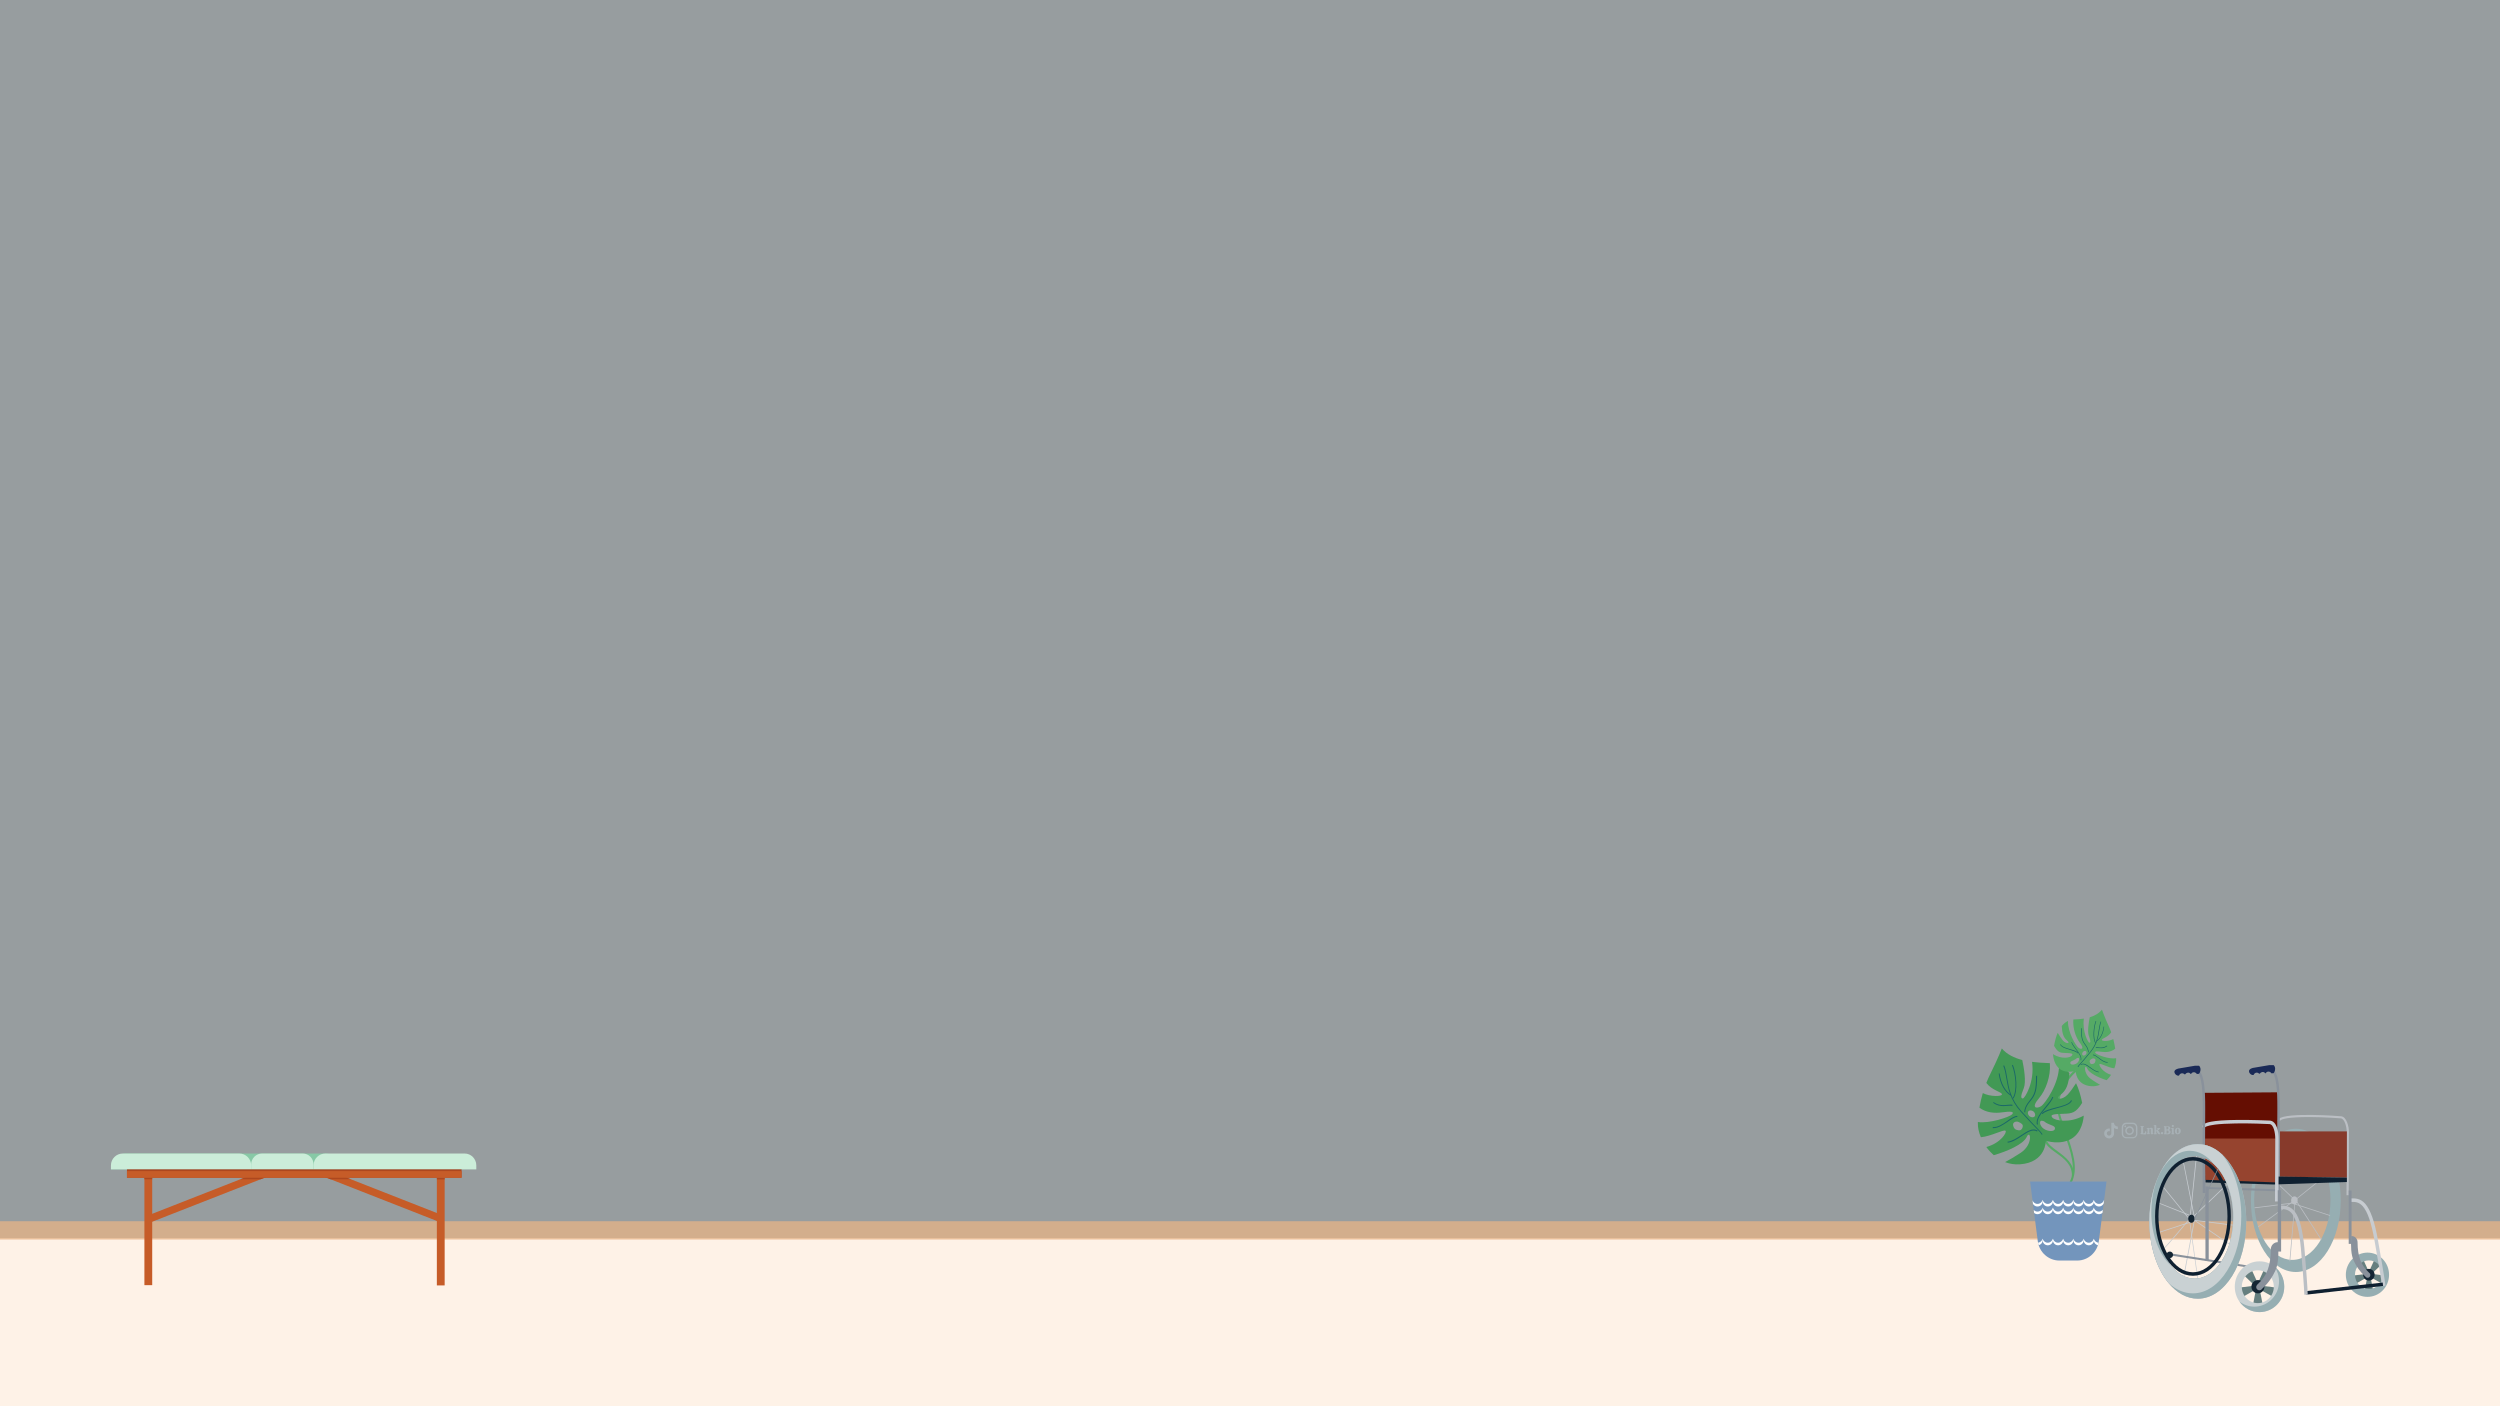 <?xml version="1.0" encoding="utf-8"?>
<!-- Generator: Adobe Illustrator 27.0.0, SVG Export Plug-In . SVG Version: 6.00 Build 0)  -->
<svg version="1.1" id="Layer_2_00000060017216057488315860000001085635285839580085_"
	 xmlns="http://www.w3.org/2000/svg" xmlns:xlink="http://www.w3.org/1999/xlink" x="0px" y="0px" viewBox="0 0 1920 1080"
	 style="enable-background:new 0 0 1920 1080;" xml:space="preserve">
<rect x="0" y="0" width="1920" height="1080" fill="#808080" stroke="none"/>
<style type="text/css">
	.st0{opacity:0.3;fill:#CDDFE8;enable-background:new    ;}
	.st1{fill:#FEF2E7;}
	.st2{opacity:0.7;fill:#EDB685;enable-background:new    ;}
	.st3{fill:#87C9A6;}
	.st4{fill:#CBEDD9;}
	.st5{fill:#C65C28;}
	.st6{fill:#AD471E;}
	.st7{fill:#55AA65;}
	.st8{fill:#429955;}
	.st9{fill:#1A6868;}
	.st10{fill:#7395BC;}
	.st11{clip-path:url(#SVGID_00000074440150717816955700000007472090209475716272_);}
	.st12{fill:#FFFFFF;}
	.st13{clip-path:url(#SVGID_00000178172902568698348010000010078225117878634919_);}
	.st14{clip-path:url(#SVGID_00000122681101402239458170000010778674055290202500_);}
	.st15{fill:#667F7F;}
	.st16{fill:#96AEB2;}
	.st17{fill:#142533;}
	.st18{fill:#89919B;}
	.st19{fill:#BBBFC4;}
	.st20{fill:#650E02;}
	.st21{fill:#C7CCD1;}
	.st22{fill:#873A2B;}
	.st23{fill:#1A2A57;}
	.st24{fill:#0F2030;}
	.st25{fill:#96442F;}
	.st26{fill:#C7CCD3;}
	.st27{fill:#C9D1D3;}
	.st28{opacity:0.3;enable-background:new    ;}
	.st29{fill:#CDDFE8;}
</style>
<rect class="st0" width="1920" height="1080"/>
<rect y="951" class="st1" width="1920" height="129"/>
<rect y="937.9" class="st2" width="1920" height="14.1"/>
<g>
	<g>
		<g>
			<g>
				<path class="st3" d="M249.9,885.9H96.8c-6.4,0-11.6,5.2-11.6,11.6v0.5h176.3v-0.5C261.5,891.1,256.3,885.9,249.9,885.9z"/>
			</g>
			<g>
				<path class="st4" d="M232.5,885.9h-31.2c-4.6,0-8.4,3.7-8.4,8.4v3.8h47.9v-3.8C240.8,889.7,237.1,885.9,232.5,885.9z"/>
			</g>
			<g>
				<path class="st4" d="M356.8,885.9H249.9c-5,0-9.1,4.1-9.1,9.1v3.1h125V895C365.8,890,361.8,885.9,356.8,885.9z"/>
			</g>
			<g>
				<path class="st4" d="M183.8,885.9H94.3c-5,0-9.1,4.1-9.1,9.1v3.1h107.7V895C192.9,890,188.8,885.9,183.8,885.9z"/>
			</g>
		</g>
	</g>
	<rect x="110.9" y="904.4" class="st5" width="6" height="82.6"/>
	<rect x="335.5" y="904.6" class="st5" width="6" height="82.6"/>
	<polygon class="st5" points="204.3,904.1 200.1,905.7 116.9,938.3 116.4,938.5 114.4,933.2 116.9,932.2 184.5,905.7 200.7,899.4 
		202.3,898.7 202.5,899.4 	"/>
	<polygon class="st5" points="339.6,933.2 337.6,938.5 335.5,937.7 253.9,905.7 249.7,904.1 251.5,899.4 251.7,898.7 253.3,899.4 
		269.5,905.7 335.5,931.6 	"/>
	<g>
		<rect x="110.9" y="904.4" class="st6" width="6" height="1.3"/>
		<polygon class="st6" points="204.3,904.1 200.1,905.7 184.5,905.7 200.7,899.4 202.5,899.4 		"/>
		<polygon class="st6" points="253.3,899.4 269.5,905.7 253.9,905.7 249.7,904.1 251.5,899.4 		"/>
		<rect x="335.5" y="904.6" class="st6" width="6" height="1.2"/>
	</g>
	<rect x="97.5" y="898.1" class="st6" width="257" height="6.4"/>
	<rect x="97.5" y="899.4" class="st5" width="257" height="5.1"/>
</g>
<g>
	<path class="st7" d="M1590.7,909l-1.4-0.8c5.6-11,1.2-23.4-4.4-39.2c-1.1-3.2-2.3-6.6-3.5-10.1c-2.9-8.9-1.8-18.1,3.4-26.8
		c3.9-6.5,8.6-10.3,8.8-10.4l1,1.3c0,0-4.7,3.8-8.4,10c-5,8.3-6.1,16.8-3.3,25.3c1.2,3.5,2.3,6.9,3.5,10.1
		C1592.1,884.6,1596.6,897.4,1590.7,909z"/>
	<path class="st7" d="M1592.8,903.2l-1.6-0.1c0.4-8.7-6.2-13.5-12.1-17.7c-4.3-3.1-8.3-6-8.9-10l1.6-0.3c0.5,3.3,4.1,5.9,8.2,8.9
		C1586.2,888.6,1593.2,893.7,1592.8,903.2z"/>
	<g>
		<path class="st8" d="M1576.3,858.4c-2.2-2.4,0.6-2.8,8.3-3c6.6-0.2,9.6-0.5,14.5-8.4c-1.2-6.2-2.8-11.1-4.7-15.1
			c-2,3.2-4.5,6.7-6.5,8.8c-4.1,4.4-10.6,4-5.3,0c4.3-3.2,6.2-8,6.7-16.6c-2.5-2.8-5.2-4.7-8-5.9c0.4,13.4-10.6,29.4-13.8,31.4
			c-3.5,2.2-7.9,1.3-1.6-6.1c5.2-6.1,9.2-16.8,8.4-27c-0.6-0.1-1.3-0.1-1.9-0.1c-3.7-0.1-7.7-0.4-11.8-0.9c2.3,15.6-5.7,28.1-7,28.1
			c-1.5,0-2.1-1.2,0.7-8c1.9-4.8,0.1-15.6-1.2-21.5c-6.1-1.6-11.8-4.3-15.7-8.9c0,0-2.6,7-8.7,19.3c-1.2,2.3-2.2,4.7-3.2,7.2
			c4.4,5.8,11.7,6.8,12,8.7c0.3,1.8-9,2-14.7-0.9c-1.1,3.7-2,7.5-2.6,11.2c5.2,3.9,11.8,4.4,17.3,3.6c6.9-1,9.8-0.6,7.7,1.6
			c-2,2-17.5,7.2-26.2,5.8c0,0.3,0,0.6,0,0.9c-0.1,3.2,0.7,7,2.3,10.8c7.8-0.7,17.4-6.1,18.9-5c1.5,1-3.6,9.5-14.7,12.5
			c1.6,2.3,3.6,4.4,5.7,6.3c10.7-3.1,22.7-8.4,25.3-14c2.8-6.2,5.4,5.4-4.5,12.1c-4.7,3.1-8.9,5.5-12.1,7.2c3.4,1.3,7.2,2,11.4,1.7
			c20.1-1.4,19.9-18.1,19.9-18.1s11.2,3.8,20.1-1.8c7.7-4.9,8.9-14.9,9-17.5C1589.2,862.9,1578.3,860.6,1576.3,858.4z M1550.5,868.1
			c-2.4-0.3-3.7-0.9-4.4-3.7c-0.7-2.8,2.8-3.6,4.4-2.6c0,0,2,0.8,2.8,2C1554,865,1552.9,868.4,1550.5,868.1z M1562.6,857.4
			c-0.8,1-2.5,0.9-3.9-0.1c-1.3-1.1-1.7-2.8-0.9-3.8s2.5-0.9,3.9,0.1C1563,854.7,1563.4,856.4,1562.6,857.4z M1578.2,866.9
			c-0.3,2.3-5.2,2.3-8.6,0c-3.3-2.3-3.6-6.3-1.6-6.2s3.2,1.5,3.2,1.5C1575.3,864.5,1578.6,864.5,1578.2,866.9z"/>
		<g>
			<path class="st9" d="M1568.1,871.5c-0.8-1.4-1.7-2.3-3.8-4.5c-2.2-2.2-5.9-6-12.3-13.1c-8.4-9.4-9.8-18-11.1-25.5
				c-0.6-3.5-1.1-6.9-2.4-9.9l0.7-0.3c1.3,3.1,1.8,6.5,2.4,10.1c1.2,7.5,2.7,15.9,10.9,25.1c6.3,7.1,10,10.8,12.2,13.1
				c2.1,2.2,3.1,3.2,4,4.6L1568.1,871.5z"/>
			<path class="st9" d="M1546.3,843.7l-0.6-0.4c3.7-5.5,2.2-18.6-0.5-25.2l0.7-0.3C1548.6,824.5,1550.1,838,1546.3,843.7z"/>
			<path class="st9" d="M1544.3,841.5c-4.9-2.9-8.3-9.3-9.3-17l0.7-0.1c1,7.5,4.3,13.7,9,16.5L1544.3,841.5z"/>
			<path class="st9" d="M1538.6,849.5c-2.4,0-5.1-0.5-7.9-2.5l0.4-0.6c3.9,2.8,7.6,2.4,10.6,2.1c1.4-0.1,2.8-0.3,3.9,0l-0.1,0.8
				c-1-0.2-2.3-0.1-3.7,0C1540.8,849.4,1539.7,849.5,1538.6,849.5z"/>
			<path class="st9" d="M1554.7,854.3c0-0.1-0.5-3.6,3.7-8.7c4.1-4.9,5.3-8,5.3-19.4h0.8c0,11.6-1.2,14.8-5.5,19.9
				c-4,4.7-3.6,8-3.6,8L1554.7,854.3z"/>
			<path class="st9" d="M1531.1,866.4c-0.2,0-0.5,0-0.7,0l0.1-0.8c3.8,0.3,7.7-2.4,11.1-4.8c2.8-2,5.5-3.8,7.7-3.8v0.8
				c-2,0-4.6,1.8-7.3,3.7C1538.6,863.7,1534.9,866.4,1531.1,866.4z"/>
			<path class="st9" d="M1541.9,877.6l-0.1-0.8c3.6-0.4,7.1-2.8,10.5-5c4.5-3,8.8-5.9,12.6-3.5l-0.4,0.7c-3.4-2.1-7.5,0.6-11.8,3.5
				C1549.3,874.8,1545.7,877.2,1541.9,877.6z"/>
			<path class="st9" d="M1564.4,863.7c-1.3-4.2,2.6-8.9,6.4-13.5c2.4-2.9,4.6-5.5,5.4-7.8l0.7,0.2c-0.8,2.4-3.1,5.2-5.5,8.1
				c-3.7,4.4-7.5,9-6.3,12.8L1564.4,863.7z"/>
			<path class="st9" d="M1568.7,855.6l-0.6-0.5c1.7-2.2,6.1-3.3,10.7-4.5c5.2-1.3,10.6-2.7,11.8-5.6l0.7,0.3c-1.4,3.2-7,4.6-12.3,6
				C1574.7,852.5,1570.3,853.7,1568.7,855.6z"/>
		</g>
	</g>
	<g>
		<path class="st7" d="M1576.7,809.6c0.1,1.7,0.8,8.3,5.4,11.5c5.3,3.7,12,1.2,12,1.2s-0.1,11,11.9,11.9c2.5,0.2,4.7-0.2,6.8-1.1
			c-1.9-1.1-4.5-2.6-7.3-4.7c-5.9-4.4-4.4-12.1-2.7-8c1.5,3.7,8.7,7.2,15.1,9.2c1.3-1.2,2.4-2.6,3.4-4.1c-6.6-2-9.7-7.6-8.8-8.3
			c0.9-0.7,6.6,2.8,11.3,3.3c1-2.6,1.5-5.1,1.4-7.2c0-0.2,0-0.4,0-0.6c-5.2,1-14.5-2.5-15.7-3.8c-1.3-1.5,0.5-1.7,4.6-1.1
			c3.3,0.5,7.2,0.2,10.4-2.4c-0.4-2.4-0.9-4.9-1.5-7.4c-3.4,1.9-9,1.8-8.8,0.6c0.2-1.2,4.6-1.9,7.2-5.8c-0.6-1.6-1.2-3.2-1.9-4.7
			c-3.7-8.1-5.2-12.7-5.2-12.7c-2.4,3-5.8,4.8-9.4,5.9c-0.8,3.9-1.9,11-0.7,14.2c1.7,4.5,1.3,5.3,0.4,5.3c-0.8,0-5.6-8.2-4.2-18.5
			c-2.4,0.4-4.9,0.5-7,0.6c-0.4,0-0.8,0-1.1,0.1c-0.5,6.8,1.9,13.8,5,17.8c3.8,4.8,1.2,5.5-0.9,4c-1.9-1.3-8.5-11.9-8.2-20.7
			c-1.7,0.8-3.3,2-4.8,3.9c0.3,5.7,1.4,8.9,4,11c3.2,2.7-0.7,2.9-3.2,0c-1.2-1.4-2.6-3.7-3.9-5.8c-1.1,2.6-2.1,5.9-2.8,10
			c3,5.2,4.7,5.4,8.7,5.5c4.6,0.1,6.3,0.4,5,2C1590,812.3,1583.5,813.8,1576.7,809.6z M1605,814.4c0.5-0.8,1.7-1.3,1.7-1.3
			c0.9-0.7,3.1-0.1,2.6,1.7c-0.4,1.9-1.2,2.2-2.6,2.4C1605.2,817.5,1604.5,815.2,1605,814.4z M1599.9,807.7c0.8-0.7,1.8-0.8,2.3-0.1
			s0.2,1.8-0.6,2.5c-0.8,0.7-1.8,0.8-2.3,0.1C1598.9,809.5,1599.1,808.4,1599.9,807.7z M1594.1,813.4c0,0,0.8-0.9,1.9-1
			c1.2,0,1.1,2.5-0.9,4.1c-2,1.5-4.9,1.5-5.1,0C1589.8,814.9,1591.8,814.9,1594.1,813.4z"/>
		<g>
			<path class="st9" d="M1596.1,819.5c0.5-0.9,1-1.5,2.3-2.9c1.3-1.5,3.6-4,7.3-8.6c5-6.2,5.9-11.9,6.6-16.8
				c0.4-2.3,0.7-4.5,1.4-6.5l-0.4-0.2c-0.8,2.1-1.1,4.3-1.5,6.6c-0.7,4.9-1.6,10.5-6.5,16.6c-3.8,4.7-6,7.1-7.3,8.6
				c-1.3,1.4-1.9,2.1-2.4,3L1596.1,819.5z"/>
			<path class="st9" d="M1609.2,801.2l0.4-0.3c-2.2-3.6-1.3-12.3,0.3-16.6l-0.4-0.2C1607.8,788.5,1606.9,797.4,1609.2,801.2z"/>
			<path class="st9" d="M1610.4,799.7c2.9-1.9,5-6.1,5.6-11.2l-0.4-0.1c-0.6,5-2.6,9-5.4,10.9L1610.4,799.7z"/>
			<path class="st9" d="M1613.7,805c1.4,0,3-0.3,4.7-1.6l-0.3-0.4c-2.4,1.8-4.6,1.6-6.3,1.4c-0.8-0.1-1.6-0.2-2.3,0l0.1,0.5
				c0.6-0.1,1.4-0.1,2.2,0C1612.4,804.9,1613.1,805,1613.7,805z"/>
			<path class="st9" d="M1604.1,808.2c0-0.1,0.3-2.4-2.2-5.7c-2.5-3.2-3.2-5.3-3.2-12.8h-0.5c0,7.6,0.7,9.8,3.3,13.1
				c2.4,3.1,2.1,5.3,2.1,5.3L1604.1,808.2z"/>
			<path class="st9" d="M1618.3,816.1c0.1,0,0.3,0,0.4,0v-0.5c-2.3,0.2-4.6-1.6-6.7-3.2c-1.7-1.3-3.3-2.5-4.6-2.5v0.5
				c1.2,0,2.8,1.2,4.4,2.4C1613.7,814.4,1616,816.1,1618.3,816.1z"/>
			<path class="st9" d="M1611.8,823.6v-0.5c-2.2-0.3-4.3-1.8-6.3-3.3c-2.7-2-5.3-3.9-7.6-2.3l0.2,0.4c2-1.4,4.5,0.4,7.1,2.3
				C1607.3,821.7,1609.5,823.3,1611.8,823.6z"/>
			<path class="st9" d="M1598.3,814.4c0.8-2.8-1.6-5.9-3.9-8.9c-1.4-1.9-2.8-3.7-3.2-5.2l-0.4,0.2c0.5,1.6,1.8,3.4,3.3,5.3
				c2.2,2.9,4.5,5.9,3.8,8.4L1598.3,814.4z"/>
			<path class="st9" d="M1595.7,809l0.4-0.3c-1-1.4-3.6-2.2-6.4-3c-3.1-0.9-6.3-1.8-7.1-3.7l-0.4,0.2c0.9,2.1,4.2,3.1,7.4,4
				C1592.1,807,1594.8,807.8,1595.7,809z"/>
		</g>
	</g>
	<g>
		<g>
			<path id="SVGID_1_" class="st10" d="M1595.3,968.1h-13.7c-8.4,0-15.5-6.4-16.6-14.9l-5.9-45.8h58.7l-5.9,45.8
				C1610.8,961.7,1603.7,968.1,1595.3,968.1z"/>
		</g>
		<g>
			<g>
				<defs>
					<path id="SVGID_00000075160566998760829410000016214057243008111751_" d="M1595.3,968.1h-13.7c-8.4,0-15.5-6.4-16.6-14.9
						l-5.9-45.8h58.7l-5.9,45.8C1610.8,961.7,1603.7,968.1,1595.3,968.1z"/>
				</defs>
				<clipPath id="SVGID_00000084508211693770499190000005008443687999818667_">
					<use xlink:href="#SVGID_00000075160566998760829410000016214057243008111751_"  style="overflow:visible;"/>
				</clipPath>
				<g style="clip-path:url(#SVGID_00000084508211693770499190000005008443687999818667_);">
					<path class="st12" d="M1564.8,924.6c-1.9,0-3.5-1.3-3.9-3.1c-0.1,0.3-0.1,0.7-0.1,1c0,2.3,1.8,4.1,4,4.1s4-1.8,4-4.1
						c0-0.4,0-0.7-0.1-1C1568.3,923.2,1566.7,924.6,1564.8,924.6z"/>
					<path class="st12" d="M1572.7,924.6c-1.9,0-3.5-1.3-3.9-3.1c-0.1,0.3-0.1,0.7-0.1,1c0,2.3,1.8,4.1,4,4.1c2.2,0,4-1.8,4-4.1
						c0-0.4,0-0.7-0.1-1C1576.1,923.2,1574.6,924.6,1572.7,924.6z"/>
					<path class="st12" d="M1580.6,924.6c-1.9,0-3.5-1.3-3.9-3.1c-0.1,0.3-0.1,0.7-0.1,1c0,2.3,1.8,4.1,4,4.1c2.2,0,4-1.8,4-4.1
						c0-0.4,0-0.7-0.1-1C1584,923.2,1582.4,924.6,1580.6,924.6z"/>
					<path class="st12" d="M1588.4,924.6c-1.9,0-3.5-1.3-3.9-3.1c-0.1,0.3-0.1,0.7-0.1,1c0,2.3,1.8,4.1,4,4.1c2.2,0,4-1.8,4-4.1
						c0-0.4,0-0.7-0.1-1C1591.9,923.2,1590.3,924.6,1588.4,924.6z"/>
					<path class="st12" d="M1596.3,924.6c-1.9,0-3.5-1.3-3.9-3.1c-0.1,0.3-0.1,0.7-0.1,1c0,2.3,1.8,4.1,4,4.1s4-1.8,4-4.1
						c0-0.4,0-0.7-0.1-1C1599.8,923.2,1598.2,924.6,1596.3,924.6z"/>
					<path class="st12" d="M1604.2,924.6c-1.9,0-3.5-1.3-3.9-3.1c-0.1,0.3-0.1,0.7-0.1,1c0,2.3,1.8,4.1,4,4.1c2.2,0,4-1.8,4-4.1
						c0-0.4,0-0.7-0.1-1C1607.6,923.2,1606.1,924.6,1604.2,924.6z"/>
					<path class="st12" d="M1612,924.6c-1.9,0-3.5-1.3-3.9-3.1c-0.1,0.3-0.1,0.7-0.1,1c0,2.3,1.8,4.1,4,4.1c2.2,0,4-1.8,4-4.1
						c0-0.4,0-0.7-0.1-1C1615.5,923.2,1613.9,924.6,1612,924.6z"/>
				</g>
			</g>
		</g>
		<g>
			<g>
				<defs>
					<path id="SVGID_00000120550544986845491850000004198228009172637605_" d="M1595.3,968.1h-13.7c-8.4,0-15.5-6.4-16.6-14.9
						l-5.9-45.8h58.7l-5.9,45.8C1610.8,961.7,1603.7,968.1,1595.3,968.1z"/>
				</defs>
				<clipPath id="SVGID_00000049931475617386235680000018005853197718749862_">
					<use xlink:href="#SVGID_00000120550544986845491850000004198228009172637605_"  style="overflow:visible;"/>
				</clipPath>
				<g style="clip-path:url(#SVGID_00000049931475617386235680000018005853197718749862_);">
					<path class="st12" d="M1564.8,930.5c-1.9,0-3.5-1.3-3.9-3.1c-0.1,0.3-0.1,0.7-0.1,1c0,2.3,1.8,4.1,4,4.1s4-1.8,4-4.1
						c0-0.4,0-0.7-0.1-1C1568.3,929.2,1566.7,930.5,1564.8,930.5z"/>
					<path class="st12" d="M1572.7,930.5c-1.9,0-3.5-1.3-3.9-3.1c-0.1,0.3-0.1,0.7-0.1,1c0,2.3,1.8,4.1,4,4.1c2.2,0,4-1.8,4-4.1
						c0-0.4,0-0.7-0.1-1C1576.1,929.2,1574.6,930.5,1572.7,930.5z"/>
					<path class="st12" d="M1580.6,930.5c-1.9,0-3.5-1.3-3.9-3.1c-0.1,0.3-0.1,0.7-0.1,1c0,2.3,1.8,4.1,4,4.1c2.2,0,4-1.8,4-4.1
						c0-0.4,0-0.7-0.1-1C1584,929.2,1582.4,930.5,1580.6,930.5z"/>
					<path class="st12" d="M1588.4,930.5c-1.9,0-3.5-1.3-3.9-3.1c-0.1,0.3-0.1,0.7-0.1,1c0,2.3,1.8,4.1,4,4.1c2.2,0,4-1.8,4-4.1
						c0-0.4,0-0.7-0.1-1C1591.9,929.2,1590.3,930.5,1588.4,930.5z"/>
					<path class="st12" d="M1596.3,930.5c-1.9,0-3.5-1.3-3.9-3.1c-0.1,0.3-0.1,0.7-0.1,1c0,2.3,1.8,4.1,4,4.1s4-1.8,4-4.1
						c0-0.4,0-0.7-0.1-1C1599.8,929.2,1598.2,930.5,1596.3,930.5z"/>
					<path class="st12" d="M1604.2,930.5c-1.9,0-3.5-1.3-3.9-3.1c-0.1,0.3-0.1,0.7-0.1,1c0,2.3,1.8,4.1,4,4.1c2.2,0,4-1.8,4-4.1
						c0-0.4,0-0.7-0.1-1C1607.6,929.2,1606.1,930.5,1604.2,930.5z"/>
					<path class="st12" d="M1612,930.5c-1.9,0-3.5-1.3-3.9-3.1c-0.1,0.3-0.1,0.7-0.1,1c0,2.3,1.8,4.1,4,4.1c2.2,0,4-1.8,4-4.1
						c0-0.4,0-0.7-0.1-1C1615.5,929.2,1613.9,930.5,1612,930.5z"/>
				</g>
			</g>
		</g>
		<g>
			<g>
				<defs>
					<path id="SVGID_00000089536155948782845300000001415491933422675639_" d="M1595.3,968.1h-13.7c-8.4,0-15.5-6.4-16.6-14.9
						l-5.9-45.8h58.7l-5.9,45.8C1610.8,961.7,1603.7,968.1,1595.3,968.1z"/>
				</defs>
				<clipPath id="SVGID_00000125598084934081034880000008595289813620459146_">
					<use xlink:href="#SVGID_00000089536155948782845300000001415491933422675639_"  style="overflow:visible;"/>
				</clipPath>
				<g style="clip-path:url(#SVGID_00000125598084934081034880000008595289813620459146_);">
					<path class="st12" d="M1564.8,954.4c-1.9,0-3.5-1.3-3.9-3.1c-0.1,0.3-0.1,0.7-0.1,1c0,2.3,1.8,4.1,4,4.1s4-1.8,4-4.1
						c0-0.4,0-0.7-0.1-1C1568.3,953,1566.7,954.4,1564.8,954.4z"/>
					<path class="st12" d="M1572.7,954.4c-1.9,0-3.5-1.3-3.9-3.1c-0.1,0.3-0.1,0.7-0.1,1c0,2.3,1.8,4.1,4,4.1c2.2,0,4-1.8,4-4.1
						c0-0.4,0-0.7-0.1-1C1576.1,953,1574.6,954.4,1572.7,954.4z"/>
					<path class="st12" d="M1580.6,954.4c-1.9,0-3.5-1.3-3.9-3.1c-0.1,0.3-0.1,0.7-0.1,1c0,2.3,1.8,4.1,4,4.1c2.2,0,4-1.8,4-4.1
						c0-0.4,0-0.7-0.1-1C1584,953,1582.4,954.4,1580.6,954.4z"/>
					<path class="st12" d="M1588.4,954.4c-1.9,0-3.5-1.3-3.9-3.1c-0.1,0.3-0.1,0.7-0.1,1c0,2.3,1.8,4.1,4,4.1c2.2,0,4-1.8,4-4.1
						c0-0.4,0-0.7-0.1-1C1591.9,953,1590.3,954.4,1588.4,954.4z"/>
					<path class="st12" d="M1596.3,954.4c-1.9,0-3.5-1.3-3.9-3.1c-0.1,0.3-0.1,0.7-0.1,1c0,2.3,1.8,4.1,4,4.1s4-1.8,4-4.1
						c0-0.4,0-0.7-0.1-1C1599.8,953,1598.2,954.4,1596.3,954.4z"/>
					<path class="st12" d="M1604.2,954.4c-1.9,0-3.5-1.3-3.9-3.1c-0.1,0.3-0.1,0.7-0.1,1c0,2.3,1.8,4.1,4,4.1c2.2,0,4-1.8,4-4.1
						c0-0.4,0-0.7-0.1-1C1607.6,953,1606.1,954.4,1604.2,954.4z"/>
					<path class="st12" d="M1612,954.4c-1.9,0-3.5-1.3-3.9-3.1c-0.1,0.3-0.1,0.7-0.1,1c0,2.3,1.8,4.1,4,4.1c2.2,0,4-1.8,4-4.1
						c0-0.4,0-0.7-0.1-1C1615.5,953,1613.9,954.4,1612,954.4z"/>
				</g>
			</g>
		</g>
	</g>
</g>
<g>
	<g>
		<g>
			<g>
				<g>
					<polygon class="st15" points="1807.4,979.6 1809.4,985.8 1819.1,980.3 1818.4,978.2 					"/>
					<polygon class="st15" points="1815.1,967.6 1810,971.4 1818.1,979.2 1819.8,977.9 					"/>
					<polygon class="st15" points="1828.7,971.4 1823.5,967.6 1818.8,977.9 1820.5,979.2 					"/>
					<polygon class="st15" points="1829.3,985.8 1831.3,979.6 1820.2,978.2 1819.6,980.3 					"/>
					<polygon class="st15" points="1816.1,990.8 1822.5,990.8 1820.4,979.7 1818.3,979.7 					"/>
				</g>
			</g>
			<path class="st16" d="M1801.6,979c0,9.4,7.4,17,16.6,17c9.2,0,16.6-7.6,16.6-17s-7.4-17-16.6-17
				C1809.1,962.1,1801.6,969.7,1801.6,979z M1808.6,979c0-6,4.8-11,10.7-11s10.7,4.9,10.7,11c0,6-4.8,11-10.7,11
				S1808.6,985.1,1808.6,979z"/>
			<ellipse class="st17" cx="1819.3" cy="979" rx="4.4" ry="4.5"/>
		</g>
		<path class="st18" d="M1805.7,949.3h0.5c2.5,0.1,4.4,2.2,4.4,4.7c0.1,11.3,2.6,17.6,8.9,23.5c0.1,0.1,0.3,0.2,0.4,0.3l0,0l0,0
			c0.4,0.4,0.6,1.1,0.5,1.7c-0.1,0.9-0.8,1.7-1.7,1.8c-0.9,0.2-1.7-0.3-2.2-1c-4.3-3.9-6.9-7.8-8.8-12
			C1805.5,963.6,1805.4,957.5,1805.7,949.3z"/>
	</g>
	<g>
		<path class="st16" d="M1763.2,866.9c-19.1,0-34.5,24.6-34.5,55s15.5,55,34.5,55c19.1,0,34.5-24.6,34.5-55
			S1782.2,866.9,1763.2,866.9z M1760.5,967.6c-16.2,0-29.3-20.7-29.3-46.1c0-25.5,13.1-46.1,29.3-46.1c16.2,0,29.3,20.7,29.3,46.1
			C1789.8,946.9,1776.7,967.6,1760.5,967.6z"/>
		<g>
			<polygon class="st19" points="1765.5,908.6 1764.9,908.6 1765.7,875.2 1766.2,875.2 			"/>
			<polygon class="st19" points="1774,908.3 1773.5,908 1782.3,889.3 1782.8,889.6 			"/>
			<polygon class="st19" points="1762.8,921.8 1762.5,921.4 1787.5,901.3 1787.8,901.8 			"/>
			<polygon class="st19" points="1761.3,920.9 1735.8,896.5 1736.1,896 1761.7,920.5 			"/>
			<polygon class="st19" points="1758.9,968.6 1758.3,968.6 1762.1,924.7 1762.6,924.7 			"/>
			<polygon class="st19" points="1782.5,952.2 1763.8,923.2 1764.3,922.9 1783,951.9 			"/>
			<polygon class="st19" points="1789.4,933.8 1762.3,925 1762.4,924.4 1789.6,933.3 			"/>
			<polygon class="st19" points="1731.6,927.9 1731.5,927.3 1761,923.6 1761.1,924.2 			"/>
			<polygon class="st19" points="1734.4,942.5 1734.1,942 1761.9,921.7 1762.2,922.2 			"/>
		</g>
		<ellipse class="st19" cx="1762.1" cy="921.9" rx="2.5" ry="3.1"/>
		<polygon class="st20" points="1692.7,839.3 1749.5,838.9 1750.1,908.3 1693.8,906.1 		"/>
		<path class="st19" d="M1803.8,917.9h-1.7c0-0.3,0.2-32.6,0.2-48.3c0-4.3-1.7-10.4-4.5-10.7c-2-0.2-12.4-0.9-23.1-1
			c-17.8-0.1-22.3,1.6-23.4,2.6c-0.3,0.3-0.3,0.4-0.3,0.5h-1.7c0-0.4,0.1-1.1,0.8-1.7c5.8-5.3,47.5-2.1,47.9-2c4.1,0.4,6,7.6,6,12.4
			C1804,885.3,1803.8,917.6,1803.8,917.9z"/>
		<path class="st21" d="M1829.4,987.7c0-0.1-0.2-3.4-5.8-35.1c-2.4-13.5-5.3-22.1-9.1-26.3c-3-3.3-5.9-3.3-9-3.2c-0.3,0-0.6,0-0.9,0
			v-2.7c0.3,0,0.6,0,0.9,0c3.2-0.1,7.2-0.2,11,4.1c4,4.6,7.2,13.6,9.7,27.6c5.7,32.1,5.8,35.2,5.8,35.3L1829.4,987.7z"/>
		<rect x="1803.8" y="914.3" class="st18" width="2.2" height="41"/>
	</g>
	<path class="st22" d="M1802.4,904.4l-51.5-0.7v-34.8h51.5c0,0,0,0.3,0,1.5C1802.3,878.8,1802.4,904.4,1802.4,904.4z"/>
	<g>
		<path class="st18" d="M1750.9,915.8h-1.9c0-0.3-0.3-28.9,0-64.3c0.1-15.6-1-24.1-3.5-27.7c0.3-0.4,0.6-1.1,0.8-2
			c0.1,0.1,0.3,0.3,0.4,0.4c3.1,3.7,4.3,12.5,4.2,29.2C1750.7,886.9,1750.9,915.5,1750.9,915.8z"/>
		<path class="st23" d="M1730.5,825.6L1730.5,825.6c0.2,0,0.4-0.1,0.4-0.3c0.4-0.8,1.1-1.4,2-1.5c0.7-0.1,1.5,0.2,2,0.7
			c0.2,0.2,0.6,0.2,0.8-0.1c0.4-0.6,1.1-1,1.8-1.1c1.1-0.1,1.8,0.4,2.1,0.9c0.1,0.2,0.4,0.2,0.5,0c0.4-0.7,1.1-1.2,1.9-1.2
			c0.9-0.1,1.8,0.4,2.3,1.1c0.1,0.2,0.3,0.3,0.5,0.2l1.2-0.1c0.3,0,1.4-1.7,1.3-3.6c0-1.2-0.9-2.6-1.2-2.6h-3.2l-12.9,2.2
			c0,0-0.1,0-0.2,0.1C1724.7,821.8,1728.4,826.1,1730.5,825.6z"/>
	</g>
	<polygon class="st18" points="1748,914.9 1694.8,913.2 1694.9,911.7 1748.1,913.3 	"/>
	<polygon class="st24" points="1693.7,908.1 1746.3,909.7 1802.4,907.8 1802.4,904.4 1693.8,902.8 	"/>
	<polygon class="st25" points="1747.9,908.1 1693.6,906.1 1693.5,874.4 1747.9,874.4 	"/>
	<path class="st26" d="M1749.8,922.7h-2.6c0-0.3,0.2-32.6,0.2-48.3c0-4.2-1.2-10.9-4.4-11.1c-2.5-0.1-14.3-0.7-25.8-0.5
		c-6.7,0.1-12.1,0.4-16.1,0.9c-6.7,0.9-7.6,2-7.7,2.1h-1.9c0-0.5-0.2-1.3,0.6-2c1.5-1.5,5.9-3.5,26.3-3.7
		c11.1-0.1,22.3,0.4,24.7,0.5c5.5,0.3,6.9,8.8,6.9,13.8C1750.1,890.1,1749.8,922.4,1749.8,922.7z"/>
	<g>
		<path class="st18" d="M1693.8,916.2h-2.1c0-0.3-0.3-28.9,0-64.3c0.1-15.6-1-24.1-3.5-27.7c0.3-0.4,0.6-1.1,0.8-2
			c0.1,0.1,0.3,0.3,0.4,0.4c3.1,3.7,4.3,12.5,4.2,29.2C1693.3,887.4,1693.8,915.9,1693.8,916.2z"/>
		<path class="st23" d="M1673.2,826.1L1673.2,826.1c0.2,0,0.4-0.1,0.4-0.3c0.4-0.8,1.1-1.4,2-1.5c0.7-0.1,1.5,0.2,2,0.7
			c0.2,0.2,0.6,0.2,0.8-0.1c0.4-0.6,1.1-1,1.8-1.1c1.1-0.1,1.8,0.4,2.1,0.9c0.1,0.2,0.4,0.2,0.5,0c0.4-0.7,1.1-1.2,1.9-1.2
			c0.9-0.1,1.8,0.4,2.3,1.1c0.1,0.2,0.3,0.3,0.5,0.2l1.2-0.1c0.3,0,1.4-1.7,1.3-3.6c0-1.2-0.9-2.6-1.2-2.6h-3.2l-12.9,2.2
			c0,0-0.1,0-0.2,0.1C1667.4,822.3,1671.1,826.5,1673.2,826.1z"/>
	</g>
	<g>
		<g>
			<polygon class="st21" points="1685.2,936.1 1675.8,888.5 1676.3,888.4 1685.8,936 			"/>
			<path class="st21" d="M1662,959l-0.3-0.5c1-0.5,12.1-13.4,19.4-22.2l-20.3-24.9l0.4-0.4l20.6,25.3l-0.2,0.2
				C1679.9,938.7,1663.4,958.3,1662,959z"/>
			<polygon class="st21" points="1682,933.8 1657.6,924.1 1657.8,923.6 1682.2,933.3 			"/>
			<polygon class="st21" points="1682.4,934.2 1681.8,934.2 1686.6,887.5 1687.2,887.5 			"/>
			<polygon class="st21" points="1685.1,934.2 1684.7,933.8 1710.3,909.3 1710.6,909.8 			"/>
			<polygon class="st21" points="1687.6,981.9 1681.4,937.7 1681.9,937.6 1688.1,981.9 			"/>
			<polygon class="st21" points="1677.5,980.2 1676.9,980.1 1685.2,936 1685.8,936.1 			"/>
			<polygon class="st21" points="1657,947.1 1656.8,946.6 1684,937.7 1684.1,938.3 			"/>
			<polygon class="st21" points="1714.8,941.2 1685.3,937.5 1685.4,936.9 1714.9,940.6 			"/>
			<polygon class="st21" points="1712,955.8 1685.2,937.4 1685.5,936.9 1712.3,955.3 			"/>
		</g>
		<polygon class="st18" points="1728.5,973.8 1668.7,964.5 1668.9,962.9 1728.8,972.3 		"/>
		<g>
			<path class="st19" d="M1706.6,886.7c-5.5-5.1-11.9-8-18.7-8c-20.6,0-37.2,26.6-37.2,59.3c0,19.3,5.8,36.4,14.7,47.3
				c6.3,7.6,14,12.1,22.5,12.1c20.6,0,37.2-26.6,37.2-59.3C1725.1,916.1,1717.6,897,1706.6,886.7z M1700,893.8
				c9,8.1,15.1,23.5,15.1,41.1c0,26-13.2,47.1-29.6,47.1c-6.9,0-13.2-3.7-18.2-10c-6.9-8.6-11.3-22-11.3-37.1
				c0-26,13.2-47.1,29.6-47.1C1690.8,887.8,1695.7,890,1700,893.8L1700,893.8z"/>
			<path class="st16" d="M1706.6,886.7c-5.5-5.1-11.9-8-18.7-8c-20.6,0-37.2,26.6-37.2,59.3c0,19.3,5.8,36.4,14.7,47.3
				c6.3,7.6,14,12.1,22.5,12.1c20.6,0,37.2-26.6,37.2-59.3C1725.1,916.1,1717.6,897,1706.6,886.7z M1700,893.8
				c9,8.1,15.1,23.5,15.1,41.1c0,26-13.2,47.1-29.6,47.1c-6.9,0-13.2-3.7-18.2-10c-6.9-8.6-11.3-22-11.3-37.1
				c0-26,13.2-47.1,29.6-47.1C1690.8,887.8,1695.7,890,1700,893.8L1700,893.8z"/>
			<path class="st27" d="M1706.6,886.7c-5.5-5.1-11.9-8-18.7-8c-20.6,0-37.2,26.6-37.2,59.3c0,19.3,5.8,36.4,14.7,47.3
				c5.5,5.1,11.9,8,18.7,8c20.6,0,37.2-26.6,37.2-59.3C1721.3,914.7,1715.5,897.6,1706.6,886.7z M1685.5,982
				c-6.9,0-13.2-3.7-18.2-10c-9-8.1-15.1-23.5-15.1-41.1c0-26,13.2-47.1,29.6-47.1c6.9,0,13.2,3.8,18.3,10l0,0
				c9,8.1,15.1,23.5,15.1,41.1C1715.1,961,1701.9,982,1685.5,982z"/>
			<path class="st24" d="M1684.2,979.8c-7.9,0-15.3-4.8-20.8-13.6c-5.4-8.6-8.3-19.9-8.3-32s3-23.5,8.3-32
				c5.5-8.8,12.9-13.6,20.8-13.6s15.3,4.8,20.8,13.6c5.4,8.6,8.3,20,8.3,32c0,12.1-3,23.5-8.3,32
				C1699.4,975,1692.1,979.8,1684.2,979.8z M1684.2,891.3c-14.6,0-26.5,19.3-26.5,42.9c0,23.7,11.9,42.9,26.5,42.9
				s26.5-19.3,26.5-42.9C1710.7,910.5,1698.8,891.3,1684.2,891.3z"/>
		</g>
		<path class="st17" d="M1685.5,936c0,1.7-1.1,3.1-2.5,3.1c-1.4,0-2.5-1.4-2.5-3.1c0-1.7,1.1-3.1,2.5-3.1
			C1684.4,932.9,1685.5,934.3,1685.5,936z"/>
		<ellipse class="st17" cx="1666.4" cy="963.7" rx="2.5" ry="2.5"/>
	</g>
	<polygon class="st18" points="1696.3,968 1693.8,968 1693.7,911.2 1696.3,911.2 	"/>
	<g>
		<g>
			<g>
				<polygon class="st15" points="1747.7,988.8 1745.5,995.9 1734.3,989.6 1735,987.2 				"/>
				<polygon class="st15" points="1738.8,975 1744.8,979.4 1735.4,988.3 1733.4,986.9 				"/>
				<polygon class="st15" points="1723.3,979.4 1729.2,975 1734.6,986.9 1732.6,988.3 				"/>
				<polygon class="st15" points="1722.6,995.9 1720.3,988.8 1733,987.2 1733.8,989.6 				"/>
				<polygon class="st15" points="1737.7,1001.7 1730.4,1001.7 1732.8,988.9 1735.2,988.9 				"/>
			</g>
		</g>
		<path class="st27" d="M1735.3,968.7c-10.5,0-19,8.7-19,19.5s8.5,19.5,19,19.5s19-8.7,19-19.5S1745.8,968.7,1735.3,968.7z
			 M1734,1000.8c-6.8,0-12.3-5.6-12.3-12.6c0-6.9,5.5-12.6,12.3-12.6c6.8,0,12.3,5.6,12.3,12.6
			C1746.3,995.1,1740.8,1000.8,1734,1000.8z"/>
		<path class="st16" d="M1746.8,972.7c2.2,3.2,3.5,7.1,3.5,11.3c0,10.8-8.5,19.5-19,19.5c-4.3,0-8.3-1.5-11.5-4
			c3.5,5,9.1,8.2,15.5,8.2c10.5,0,19-8.7,19-19.5C1754.3,981.8,1751.4,976.2,1746.8,972.7z"/>
		<path class="st17" d="M1739.1,988.2c0,2.8-2.3,5.1-5,5.1c-2.8,0-5-2.3-5-5.1s2.3-5.1,5-5.1C1736.8,983,1739.1,985.3,1739.1,988.2z
			"/>
	</g>
	<rect x="1749.3" y="914.1" class="st18" width="2.6" height="47.1"/>
	<path class="st18" d="M1749.6,954h-0.5c-2.8,0.1-5.1,2.5-5.1,5.4c-0.1,13-2.9,20.2-10.2,27c-0.2,0.1-0.3,0.2-0.4,0.4l0,0l0,0
		c-0.4,0.5-0.7,1.2-0.6,2c0.1,1.1,1,1.9,2,2.1c1,0.2,2-0.3,2.5-1.1c4.9-4.5,7.9-9,10.1-13.8C1749.9,970.5,1750,963.5,1749.6,954z"/>
	<polygon class="st18" points="1685.8,936.2 1685.3,935.9 1703.2,897.4 1703.7,897.6 	"/>
	<polygon class="st24" points="1771.2,994.3 1770.9,991.6 1829.9,985 1830.2,987.6 	"/>
	<path class="st19" d="M1772.3,994.5l-2.6-0.2l1.3,0.1l-1.3-0.1c0-0.2,0.1-4.1-2.6-35.3c-1.2-13.5-3.4-22.1-6.6-26.6
		c-2.6-3.5-5.6-3.7-8.6-3.9v-2.7c3.1,0.1,7.4,0.5,10.7,5c3.6,4.8,5.9,14,7.2,27.9C1772.5,990.8,1772.3,994.4,1772.3,994.5z"/>
</g>
<g id="Popular_Chips_1_" class="st28">
	<g>
		<g>
			<path class="st29" d="M1644.1,871c-0.1-0.1-0.1-0.2-0.2-0.3c0-0.1,0-0.2,0-0.3c0.2,0,0.3,0,0.4-0.1s0.1-0.2,0.1-0.3v-4.2
				c0-0.2,0-0.3-0.1-0.3c-0.1-0.1-0.2-0.1-0.4-0.1c0-0.1,0-0.2,0-0.3s0.1-0.2,0.2-0.3h2.2c0.1,0.1,0.2,0.3,0.2,0.6
				c-0.2,0-0.4,0-0.5,0.1s-0.1,0.2-0.1,0.4v4.5h0.3c0.4,0,0.8-0.1,1-0.4s0.3-0.7,0.3-1.2h0.6c0.1,0.1,0.2,0.2,0.2,0.5
				c0.1,0.3,0.1,0.5,0.1,0.8c0,0.4-0.1,0.7-0.2,0.9s-0.4,0.3-0.7,0.3L1644.1,871L1644.1,871z"/>
			<path class="st29" d="M1653.8,870.8c-0.1,0.1-0.2,0.2-0.5,0.2c-0.2,0-0.4,0.1-0.7,0.1c-0.3,0-0.4,0-0.6-0.1
				c-0.1-0.1-0.2-0.2-0.2-0.5v-2.8c0-0.2,0-0.4-0.1-0.5s-0.2-0.2-0.4-0.2c-0.2,0-0.5,0.1-0.6,0.3v2.7c0,0.2,0,0.3,0.1,0.4
				c0.1,0.1,0.2,0.1,0.4,0.1c0,0.2-0.1,0.3-0.2,0.5h-2c-0.1-0.1-0.2-0.3-0.2-0.5c0.2,0,0.3,0,0.4-0.1s0.1-0.2,0.1-0.4v-2.6
				c0-0.2,0-0.3-0.1-0.3c-0.1-0.1-0.2-0.1-0.5-0.1v-0.4c0.2-0.1,0.5-0.2,0.8-0.3s0.6-0.1,0.8-0.1c0.1,0,0.2,0,0.3,0.1
				c0.1,0.1,0.1,0.2,0.1,0.5c0.2-0.2,0.3-0.3,0.6-0.5c0.2-0.1,0.5-0.2,0.8-0.2c0.4,0,0.8,0.1,1,0.3s0.3,0.6,0.3,1.1v2.5
				c0,0.3,0.1,0.5,0.4,0.5L1653.8,870.8z"/>
			<path class="st29" d="M1659.2,870.7c0,0.1-0.1,0.2-0.2,0.3s-0.3,0.1-0.6,0.1c-0.3,0-0.6-0.1-0.8-0.2c-0.2-0.1-0.4-0.3-0.5-0.5
				s-0.2-0.4-0.4-0.7c-0.1-0.3-0.2-0.5-0.3-0.7c-0.1-0.2-0.2-0.3-0.4-0.3v1.4c0,0.2,0,0.3,0.1,0.4c0.1,0.1,0.2,0.1,0.4,0.1
				c0,0.2-0.1,0.3-0.2,0.5h-2c-0.1-0.1-0.2-0.3-0.2-0.5c0.2,0,0.3,0,0.4-0.1s0.1-0.2,0.1-0.4v-4.9c0-0.2,0-0.3-0.1-0.3
				c-0.1-0.1-0.2-0.1-0.5-0.1v-0.4c0.2-0.1,0.5-0.2,0.8-0.3s0.6-0.1,0.8-0.1c0.1,0,0.2,0,0.3,0.1c0.1,0.1,0.1,0.2,0.1,0.3v4l1-1
				c0.1-0.1,0.2-0.2,0.2-0.3s-0.1-0.2-0.2-0.2s-0.2-0.1-0.4-0.1c0-0.1,0-0.2,0.1-0.3c0-0.1,0.1-0.2,0.2-0.2h2
				c0.1,0.1,0.2,0.3,0.2,0.5c-0.1,0-0.3,0-0.3,0.1c-0.1,0-0.2,0.1-0.2,0.2l-1.4,1.4c0.2,0,0.4,0.1,0.6,0.2c0.2,0.1,0.3,0.3,0.4,0.5
				c0.2,0.3,0.2,0.4,0.2,0.4c0.2,0.4,0.4,0.6,0.4,0.7C1658.9,870.4,1659,870.5,1659.2,870.7L1659.2,870.7z"/>
			<path class="st29" d="M1661.1,870.9c-0.2,0.2-0.4,0.2-0.6,0.2c-0.3,0-0.5-0.1-0.7-0.2c-0.2-0.2-0.2-0.4-0.2-0.6
				c0-0.3,0.1-0.5,0.2-0.7c0.2-0.2,0.4-0.2,0.7-0.2c0.3,0,0.5,0.1,0.6,0.2c0.2,0.2,0.2,0.4,0.2,0.7
				C1661.3,870.5,1661.2,870.7,1661.1,870.9z"/>
			<path class="st29" d="M1663.6,871.1c-0.7,0-1.2,0-1.6,0c-0.1-0.2-0.2-0.4-0.2-0.6c0.2,0,0.3,0,0.4-0.1s0.1-0.2,0.1-0.3v-4.2
				c0-0.2,0-0.3-0.1-0.3c-0.1-0.1-0.2-0.1-0.4-0.1c0-0.2,0.1-0.4,0.2-0.6c0.3,0,0.8,0,1.6,0c0.3,0,0.5,0,0.6,0c0.9,0,1.6,0.2,2,0.4
				c0.4,0.3,0.6,0.7,0.6,1.1c0,0.4-0.1,0.6-0.3,0.9c-0.2,0.2-0.5,0.4-0.9,0.6c0.5,0.1,0.9,0.3,1.1,0.5s0.3,0.6,0.3,1
				c0,1.2-0.9,1.8-2.7,1.8C1664.1,871.1,1663.9,871.1,1663.6,871.1z M1665.3,866.4c0-0.3-0.1-0.6-0.3-0.8c-0.2-0.2-0.5-0.3-0.8-0.3
				c-0.2,0-0.3,0-0.4,0v2.1c0.1,0,0.2,0,0.3,0C1664.9,867.5,1665.3,867.1,1665.3,866.4z M1665.5,869.4c0-0.4-0.1-0.7-0.3-0.9
				s-0.6-0.3-1-0.3h-0.3v2.3c0.2,0,0.3,0,0.4,0C1665.1,870.5,1665.5,870.1,1665.5,869.4z"/>
			<path class="st29" d="M1669.4,870.1c0,0.2,0,0.3,0.1,0.4s0.2,0.1,0.4,0.1c0,0.2-0.1,0.4-0.2,0.5h-2c-0.1-0.1-0.2-0.3-0.2-0.5
				c0.2,0,0.3,0,0.4-0.1s0.1-0.2,0.1-0.4v-2.6c0-0.2,0-0.3-0.1-0.4c-0.1-0.1-0.2-0.1-0.5-0.1v-0.4c0.1-0.1,0.4-0.2,0.7-0.3
				c0.3-0.1,0.6-0.1,0.9-0.1c0.1,0,0.2,0,0.3,0.1c0.1,0.1,0.1,0.2,0.1,0.3L1669.4,870.1L1669.4,870.1z M1669.3,865.3
				c-0.2,0.2-0.4,0.2-0.6,0.2s-0.5-0.1-0.6-0.2c-0.2-0.1-0.2-0.4-0.2-0.6s0.1-0.5,0.2-0.6c0.2-0.2,0.4-0.2,0.6-0.2s0.5,0.1,0.6,0.2
				c0.2,0.2,0.2,0.4,0.2,0.6C1669.5,865,1669.5,865.2,1669.3,865.3z"/>
			<path class="st29" d="M1670.9,870.5c-0.4-0.4-0.6-1-0.6-1.8c0-0.5,0.1-1,0.3-1.4c0.2-0.4,0.4-0.7,0.8-0.9
				c0.3-0.2,0.7-0.3,1.2-0.3c0.4,0,0.8,0.1,1.1,0.3c0.3,0.2,0.6,0.5,0.8,0.8c0.2,0.4,0.3,0.8,0.3,1.3s-0.1,1-0.3,1.4
				c-0.2,0.4-0.5,0.7-0.8,0.9s-0.7,0.3-1.2,0.3C1671.8,871.2,1671.3,870.9,1670.9,870.5z M1673,870.1c0.1-0.2,0.2-0.7,0.2-1.3
				c0-0.5,0-1-0.1-1.3s-0.1-0.5-0.2-0.6s-0.2-0.2-0.4-0.2c-0.2,0-0.4,0.1-0.5,0.4s-0.2,0.7-0.2,1.3c0,0.5,0,1,0.1,1.2
				c0,0.3,0.1,0.5,0.2,0.6s0.2,0.2,0.4,0.2C1672.7,870.5,1672.9,870.4,1673,870.1z"/>
		</g>
	</g>
	<g>
		<path class="st29" d="M1641.5,868.3c0,0.8,0,1.6,0,2.3c0,0.5,0,0.9-0.2,1.3c-0.5,1.3-1.4,2-2.8,2.3c-0.1,0-0.2,0-0.4,0
			c-1.8,0-3.5,0-5.2,0c-1.4,0-2.9-1-3.3-2.7c0-0.2-0.1-0.5-0.1-0.7c0-1.7,0-3.4,0-5.1c0-0.5,0.1-1.1,0.4-1.6c0.6-1.2,1.6-1.8,3-1.9
			c1.3,0,2.7,0,4,0c0.4,0,0.8,0,1.2,0c1.6,0,3,1.2,3.3,2.8c0,0.3,0.1,0.6,0.1,0.8C1641.5,866.7,1641.5,867.5,1641.5,868.3
			L1641.5,868.3z M1640.4,868.3L1640.4,868.3c0-0.8,0-1.6,0-2.4c0-0.2,0-0.3,0-0.5c-0.2-1-0.7-1.7-1.6-2c-0.3-0.1-0.5-0.1-0.8-0.1
			c-1.7,0-3.3,0-4.9,0c-0.2,0-0.4,0-0.6,0.1c-0.9,0.2-1.5,0.7-1.8,1.6c-0.1,0.2-0.1,0.4-0.1,0.7c0,0.4,0,0.7,0,1.1
			c0,1.1,0,2.3,0,3.4c0,0.3,0,0.6,0,0.9c0.1,0.7,0.4,1.2,0.9,1.7c0.5,0.3,1,0.5,1.6,0.5c1.6,0,3.2,0,4.9,0c0.1,0,0.2,0,0.2,0
			c1,0,1.9-0.7,2.2-1.7c0.1-0.2,0.1-0.5,0.1-0.8C1640.4,870,1640.4,869.2,1640.4,868.3z"/>
		<path class="st29" d="M1638.8,868.3c0,1.6-1.3,3.3-3.3,3.3c-1.9,0-3.3-1.5-3.3-3.3c0-1.9,1.5-3.3,3.3-3.3
			C1637.5,865,1638.8,866.7,1638.8,868.3z M1635.5,870.5c1.1,0,2.2-0.8,2.2-2.2c0-1.2-1-2.2-2.2-2.2c-0.9,0-2.2,0.8-2.2,2.2
			S1634.4,870.6,1635.5,870.5z"/>
		<path class="st29" d="M1632.9,865.1c0,0.4-0.3,0.7-0.7,0.7c-0.4,0-0.7-0.2-0.7-0.7c0-0.4,0.3-0.7,0.7-0.8
			C1632.6,864.4,1632.9,864.7,1632.9,865.1z"/>
	</g>
	<path class="st29" d="M1626.5,867.2c-1,0-2-0.3-2.9-0.9v4.2c0,2.1-1.7,3.8-3.8,3.8c-2.1,0-3.8-1.7-3.8-3.8s1.7-3.8,3.8-3.8
		c0.2,0,0.3,0,0.5,0v2.1c-0.9-0.3-1.9,0.2-2.2,1.1c-0.3,0.9,0.2,1.9,1.1,2.2s1.9-0.2,2.2-1.1c0.1-0.2,0.1-0.4,0.1-0.5v-8.2h2.1
		c0,0.2,0,0.4,0,0.5l0,0c0.1,0.8,0.6,1.5,1.3,1.9c0.5,0.3,1,0.5,1.6,0.5L1626.5,867.2L1626.5,867.2L1626.5,867.2z"/>
</g>
</svg>
